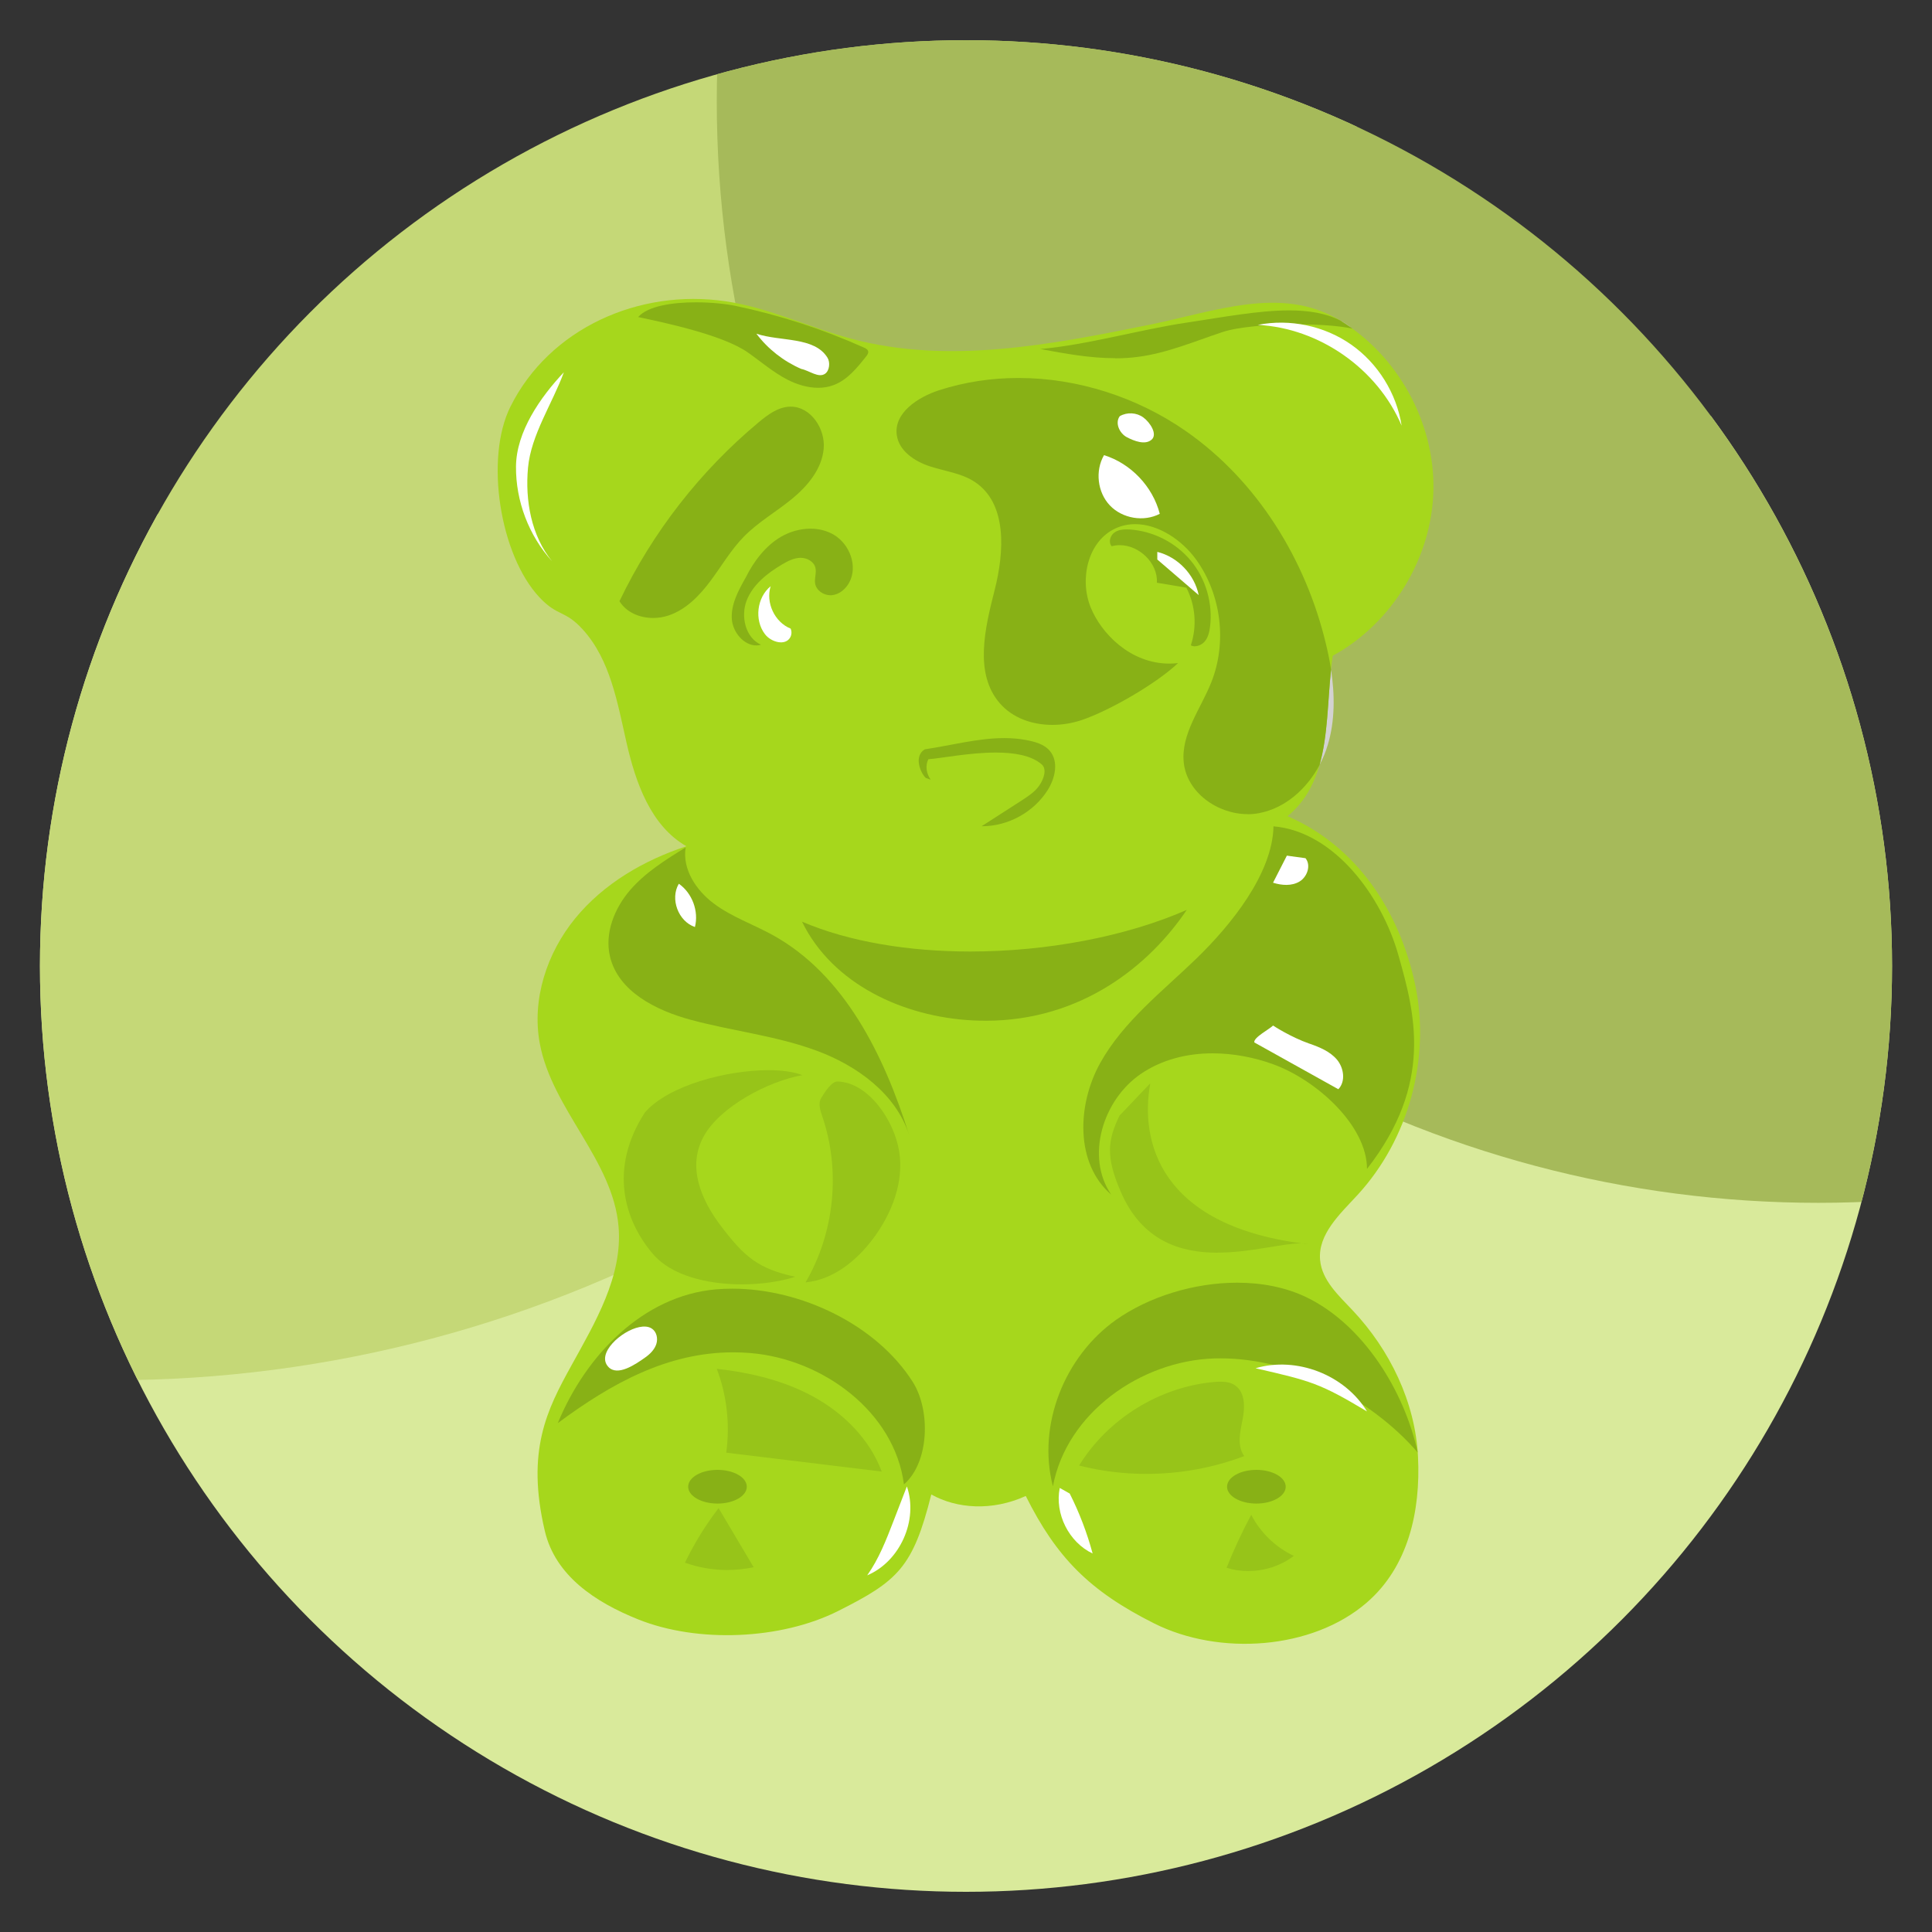 <?xml version="1.0" encoding="UTF-8"?>
<svg id="Calque_1" xmlns="http://www.w3.org/2000/svg" xmlns:xlink="http://www.w3.org/1999/xlink" version="1.1" viewBox="0 0 500 500">
  <rect x="0" y="0" width="500" height="500" fill="#333333" stroke="none"/>
  <!-- Generator: Adobe Illustrator 29.8.0, SVG Export Plug-In . SVG Version: 2.1.1 Build 160)  -->
  <defs>
    <style>
      .st0 {
        fill: none;
      }

      .st1 {
        fill: #a6d71c;
      }

      .st2 {
        fill: #97c419;
      }

      .st3 {
        fill: #88b116;
      }

      .st4 {
        clip-path: url(#clippath-1);
      }

      .st5 {
        fill: #a6ba5a;
      }

      .st6 {
        fill: #fff;
      }

      .st7 {
        fill: #c5d877;
      }

      .st8 {
        fill: #d3d2d2;
      }

      .st9 {
        fill: #d9ea9b;
      }

      .st10 {
        clip-path: url(#clippath);
      }
    </style>
    <clipPath id="clippath">
      <ellipse class="st0" cx="250" cy="250" rx="239.66" ry="239.6"/>
    </clipPath>
    <clipPath id="clippath-1">
      <rect class="st0" x="128.6" y="77.22" width="242.79" height="349.35"/>
    </clipPath>
  </defs>
  <g class="st10">
    <g>
      <circle class="st9" cx="261.59" cy="433.62" r="372.91"/>
      <circle class="st7" cx="29.15" cy="35.13" r="322.07"/>
      <circle class="st5" cx="470.56" cy="26.23" r="285.06"/>
      <circle class="st0" cx="287.27" cy="274.78" r="239.66"/>
    </g>
  </g>
  <g id="_x32_22ffe066e">
    <g class="st4">
      <path class="st1" d="M297.26,84.09c-25.34,5.14-51.77,10.25-76.77,3.62-11.02-2.93-21.45-8.08-32.72-9.74-22.37-3.3-45.57,7-55.67,27.27-6.68,13.41-2.74,38.42,7.51,49.35,4.77,5.08,6.54,3.17,11.22,8.33,7.14,7.86,8.97,18.99,11.33,29.35,2.36,10.35,6.29,21.49,15.49,26.74-11,3.6-21.43,9.68-28.77,18.64-7.34,8.96-11.31,21.01-9.18,32.41,3.18,17.07,18.97,30.16,20.39,47.47,1.05,12.82-6.05,24.7-12.27,35.97-6.21,11.26-11.71,21.89-6.82,42.71,2.73,11.61,13.07,18.43,24.12,22.87,15.39,6.19,36.99,5.3,51.82-2.17,15.46-7.78,19.32-11.24,24.08-30.14,6.55,3.66,15.67,4.38,24.45.39,7.95,15.91,16.48,24.58,33.25,32.99,16.77,8.4,40.85,6.87,55.03-5.43,10.68-9.25,13.93-23.57,13.23-37.7s-7.26-27.67-16.96-37.95c-3.62-3.83-7.92-7.75-8.38-13-.59-6.68,5.19-11.93,9.72-16.85,13.2-14.36,18.92-35.27,14.89-54.37-4.04-19.1-15.16-35.87-33.03-43.62,11.93-9.8,9.47-26.97,11.69-41.52,15.4-8.39,25.73-25.41,26.06-42.96.34-17.55-9.33-34.97-24.38-43.94-15.06-8.97-32.17-2.2-49.35,1.29"/>
    </g>
    <path class="st3" d="M272.49,384.63c-4.12-15.83,3.04-33.67,16.38-43.08,8.5-5.98,20.15-9.59,31.29-9.59,6.36,0,12.56,1.18,17.91,3.75,14.71,7.09,25.36,24.19,28.83,40.19-12.2-14.11-32.3-24.36-51.02-24.36-.54,0-1.09,0-1.63.02-19.16.63-38.21,14.19-41.75,33.07"/>
    <path class="st3" d="M233.94,384.18c-2.4-18.76-20.99-32.5-39.82-34.02-1.48-.12-2.93-.18-4.37-.18-16.91,0-31.4,7.94-45.39,18.32,7.21-17.52,22.04-32.95,40.88-34.61,1.41-.12,2.84-.18,4.28-.18,17.79,0,37.3,9.33,46.69,24.11,4.68,7.36,4.31,20.85-2.28,26.55"/>
    <path class="st3" d="M235.42,294.17c-.06-.2-.12-.4-.18-.6.06.2.12.4.18.6M235.23,293.57c-3.43-10.47-13.33-17.71-23.67-21.57-10.54-3.94-21.88-5.13-32.74-8.06-9.04-2.43-18.89-7.36-20.98-16.5-1.36-5.97,1.16-12.3,5.13-16.96,3.98-4.66,9.27-7.95,14.48-11.17-.92,5.64,2.73,11.15,7.32,14.55,4.57,3.42,10.07,5.32,15.08,8.06,18.76,10.29,28.93,31.21,35.39,51.66"/>
    <path class="st3" d="M287.59,309.17c-9.35-8.04-8.86-23.26-2.87-34.04s16.09-18.52,24.94-27.09c8.85-8.58,19.66-21.87,19.92-34.19,15.74,1.36,28,18.07,32.31,33.29,4.33,15.22,9.12,33.26-8.11,55.37,0-11.22-13.06-23.01-24.25-27.07-4.99-1.81-10.39-2.84-15.71-2.84-6.62,0-13.13,1.61-18.58,5.33-9.83,6.71-14.38,21.43-7.65,31.25"/>
    <path class="st3" d="M255.06,264.16c-1.1,0-2.2-.02-3.32-.08-17.95-.91-36.28-9.37-44.18-25.55,12.4,5.29,27.79,7.71,43.51,7.72,19.93,0,40.4-3.89,56.06-10.77-9.63,14.3-27.17,28.67-52.05,28.69"/>
    <path class="st3" d="M169.04,159.93c-3.47,0-6.93-1.42-8.72-4.34,8.51-17.79,20.9-33.7,36.02-46.3,2.36-1.97,5.03-3.96,8.12-4.05h.21c5.15,0,8.98,5.73,8.5,10.91-.48,5.24-4.16,9.64-8.23,12.98-4.07,3.33-8.71,5.97-12.4,9.72-3.34,3.4-5.77,7.6-8.62,11.43-2.85,3.83-6.35,7.47-10.86,8.99-1.28.44-2.65.66-4.02.66"/>
    <path class="st3" d="M211.74,100.36c-2.72,0-5.5-.85-7.94-2.1-3.7-1.9-6.88-4.68-10.28-7.06-6.31-4.42-20.84-7.56-28.37-9.15,2.54-2.88,8.92-3.81,14.96-3.81,3.98,0,7.82.41,10.29.93,11.42,2.4,22.57,6.03,33.22,10.8.44.19.92.45,1.05.91.13.5-.2.98-.52,1.37-2.34,2.95-4.83,6.05-8.36,7.39-1.31.51-2.68.72-4.08.72"/>
    <path class="st8" d="M349.73,84.85c-.91-.65-1.86-1.26-2.81-1.86.99.52,1.94,1.13,2.81,1.86"/>
    <path class="st3" d="M288.6,92.7c-6.49,0-12.99-1.18-19.38-2.38,12.1-1.04,25.88-5.05,37.9-6.83,9.4-1.41,18.59-3.16,26.51-3.16,5.03,0,9.56.71,13.3,2.67.96.58,1.9,1.19,2.81,1.86.07.06.14.11.21.18-3.23-.72-8.63-1.1-14.3-1.1-7.38,0-15.2.64-19.28,2-7.23,2.4-14.34,5.45-21.89,6.42-1.96.26-3.91.37-5.87.37"/>
    <path class="st3" d="M195.74,167.04c-3.21,0-6.08-3.38-6.34-6.78-.27-3.83,1.68-7.42,3.57-10.76,2.14-4.27,5.13-8.26,9.25-10.64,2.27-1.3,4.92-2.04,7.53-2.04,2.14,0,4.25.5,6.1,1.61,4.09,2.45,6.21,8.16,3.92,12.34-.92,1.7-2.59,3.1-4.51,3.27-.12,0-.24.01-.35.01-1.82,0-3.66-1.26-3.96-3.06-.21-1.35.41-2.77.07-4.09-.41-1.6-2.16-2.54-3.81-2.54h-.11c-1.68.05-3.24.85-4.69,1.71-3.81,2.26-7.54,5.18-9.16,9.3-1.62,4.14-.34,9.67,3.7,11.49-.41.11-.83.18-1.24.18"/>
    <path class="st3" d="M309.27,167.27c-.37,0-.74-.08-1.09-.26,1.63-4.86,1.22-10.37-1.15-14.92l-7.62-1.28c.27-5.13-4.61-9.72-9.61-9.72-.71,0-1.41.09-2.1.28-.91-1.02-.39-2.77.72-3.56.89-.64,1.99-.8,3.08-.8.28,0,.57,0,.84.02,6.08.39,11.95,3.38,15.84,8.07,3.89,4.7,5.73,11.03,4.98,17.09-.17,1.35-.48,2.74-1.35,3.79-.63.74-1.61,1.26-2.55,1.26"/>
    <path class="st8" d="M341.49,197.96c2.17-7.66,2.09-16.44,2.98-24.67.99,6.54,1.05,13.21-.85,19.51-.53,1.77-1.25,3.51-2.13,5.15"/>
    <path class="st3" d="M322.9,210.7c-7.82,0-15.75-5.6-16.55-13.39-.74-7.36,4.38-13.84,7.13-20.72,4.11-10.32,2.6-22.69-3.88-31.71-3.68-5.13-9.81-9.23-15.81-9.23-1.73,0-3.44.34-5.08,1.09-7.15,3.26-9.4,13.07-6.47,20.38,2.72,6.81,10.32,14.62,20.36,14.62.74,0,1.5-.05,2.27-.13-5.54,5.27-17.74,12.34-24.99,14.76-2.4.8-4.96,1.23-7.52,1.23-5.19,0-10.29-1.75-13.64-5.63-6.64-7.71-3.82-19.38-1.31-29.25,2.51-9.87,3.32-22.48-5.2-28.04-3.44-2.25-7.69-2.72-11.61-4.01-3.9-1.28-7.93-3.96-8.51-8.04-.82-5.73,5.4-9.83,10.9-11.62,6.65-2.16,13.62-3.19,20.58-3.19,15.35,0,30.8,4.99,43.45,13.83,18.39,12.85,30.94,33.22,36.15,55.07.52,2.16.97,4.36,1.31,6.58-.89,8.23-.8,17.01-2.98,24.67-3.3,6.19-8.88,11.2-15.7,12.48-.96.18-1.93.27-2.9.27"/>
    <path class="st3" d="M185.69,389.12c-4.18,0-7.59-1.95-7.59-4.36s3.39-4.36,7.59-4.36,7.58,1.95,7.58,4.36-3.39,4.36-7.58,4.36"/>
    <path class="st3" d="M325.15,389.12c-4.18,0-7.59-1.95-7.59-4.36s3.39-4.36,7.59-4.36,7.59,1.95,7.59,4.36-3.4,4.36-7.59,4.36"/>
    <path class="st3" d="M254.16,213.83h-.12c3.45-2.22,6.9-4.44,10.37-6.67,1.65-1.08,3.36-2.17,4.5-3.79,1.15-1.61,2.16-4.28.66-5.57-2.72-2.33-7.16-3.04-11.85-3.04-6.83,0-14.18,1.5-17.47,1.73-.84,1.69-.5,3.75.61,5.29-.43-.15-.85-.3-1.28-.45-1.54-1.52-3.07-5.77-.22-7.41,6.78-1,13.7-2.9,20.51-2.9,1.87,0,3.72.14,5.58.48,2.29.43,4.75,1.05,6.25,2.84,2.35,2.78,1.37,7.09-.57,10.15-3.6,5.7-10.22,9.34-16.96,9.34"/>
    <path class="st6" d="M195.75,86.36c3,3.98,7.06,7.15,11.62,9.12,2.07.41,4.47,2.45,6.18,1.23,1.13-.8,1.34-2.94.61-4.12-3.38-5.54-12.28-4.15-18.41-6.23"/>
    <path class="st6" d="M298.02,113.8c1.63-1.42-.38-4.47-2.12-5.76s-4.24-1.43-6.11-.33c-1.29,1.75-.08,4.43,1.84,5.44,1.91,1,4.74,2.08,6.38.65"/>
    <path class="st6" d="M310.22,154c-1.09-5.34-5.43-9.87-10.71-11.17v1.97c3.57,3.07,7.14,6.13,10.7,9.2"/>
    <path class="st6" d="M338.88,270.1c-4.94-1.73-9.41-4.69-9.41-4.69-.9.93-5.14,3.11-4.85,4.37,7.25,4.03,14.49,8.07,21.74,12.11,1.94-2.01,1.44-5.5-.34-7.64-1.8-2.14-4.5-3.24-7.14-4.16"/>
    <path class="st6" d="M324.93,354.1c14.43,3.31,16.68,3.89,28.85,11.18-5.76-9.49-18.21-14.31-28.85-11.18"/>
    <path class="st6" d="M165.45,343.45c-4.64.93-11.25,6.88-7.99,10.32,2.35,2.47,6.89-.57,9.66-2.56,1.19-.86,2.29-1.99,2.74-3.39.45-1.42.08-3.16-1.16-3.98-.93-.63-2.16-.61-3.26-.39"/>
    <path class="st6" d="M329.47,228.45c2.25.7,4.82.9,6.84-.31,2.02-1.21,3.04-4.21,1.55-6.04-1.61-.22-3.21-.44-4.82-.66-1.19,2.34-2.39,4.68-3.58,7.01"/>
    <path class="st6" d="M300.15,132.98c-1.82-7.07-7.48-13.02-14.43-15.19-2.35,4.05-1.71,9.63,1.52,13.02s8.76,4.33,12.92,2.16"/>
    <path class="st6" d="M362.74,110.16c-6.24-14.71-21.29-25.26-37.23-26.08,8.3-1.64,17.23.24,24.16,5.09,6.94,4.86,11.76,12.62,13.07,20.99"/>
    <path class="st6" d="M145.93,96.34c-6.15,6.52-12.3,15.41-12.39,24.37-.08,8.96,3.32,17.92,9.34,24.55-5.39-6.63-7.01-15.71-6.23-24.23.79-8.52,6.34-16.65,9.28-24.7"/>
    <path class="st6" d="M175.68,228.71c-2.32,3.92-.14,9.75,4.17,11.2,1.03-4.11-.71-8.78-4.17-11.2"/>
    <path class="st6" d="M197.96,164.11c1.58,2.09,5.29,3.13,6.56.83.38-.69.41-1.55.09-2.26-4.12-1.64-6.51-6.74-5.16-10.97-3.57,2.9-4.28,8.73-1.49,12.4"/>
    <path class="st2" d="M208.47,331.88c7.51-12.81,9.14-28.93,4.33-42.99-.53-1.54-1.11-3.33-.27-4.73.82-1.36,2.62-4.27,4.2-4.27h.04c8.01.24,14.66,10.13,15.93,18.06,1.29,7.93-1.87,16.04-6.65,22.49-4.29,5.78-10.41,10.77-17.58,11.44"/>
    <path class="st2" d="M315.1,324.2c-9.62,0-19.6-3.03-25.1-15.89-3.81-8.86-3.4-13.19-.24-19.64,1.55-1.55,6.39-6.75,7.93-8.3-2.72,15,2.43,36.54,39.19,41.41h-.28c-2.32,0-5.56.6-9.28,1.19-3.73.6-7.95,1.21-12.23,1.21M338.57,322.01c-.57-.07-1.12-.13-1.68-.2.64,0,1.19.08,1.68.2"/>
    <path class="st2" d="M191.97,332.39c-8.91,0-18.18-2.26-22.93-7.79-7.45-8.66-11.57-22.1-2.16-36.67,6.06-7.02,21.17-10.97,32.01-10.97,3.52,0,6.6.43,8.76,1.29-8.75,1.55-21.33,8.11-25.58,15.92s-.69,16.36,4.73,23.41c5.92,7.74,9.5,10.8,19.02,12.85-3.91,1.25-8.83,1.96-13.84,1.96"/>
    <path class="st2" d="M188.24,406.32c-3.72,0-7.46-.64-10.97-1.9,2.41-4.99,5.33-9.73,8.7-14.12,3.03,5.09,6.04,10.2,9.07,15.29-2.23.47-4.51.72-6.78.72"/>
    <path class="st2" d="M323.07,406.59c-1.9,0-3.81-.27-5.63-.85,1.87-4.68,3.99-9.27,6.38-13.71,2.38,4.62,6.32,8.42,11.02,10.63-3.34,2.56-7.56,3.92-11.77,3.92"/>
    <path class="st2" d="M228.19,380.84c-13.41-1.63-26.83-3.26-40.24-4.89,1-7.28.17-14.82-2.45-21.7,8.78.98,17.54,3.06,25.26,7.35s14.35,10.96,17.43,19.24"/>
    <path class="st2" d="M296.74,381.45c-5.89,0-11.76-.72-17.47-2.17,7.47-12.13,20.86-20.4,35.03-21.63.52-.05,1.05-.07,1.58-.07,1.34,0,2.65.2,3.73.93,2.68,1.81,2.6,5.76,1.96,8.92s-1.48,6.78.44,9.4c-8.05,3.06-16.67,4.61-25.29,4.61"/>
    <path class="st6" d="M231.24,393.64c-1.88,4.87-3.79,9.8-6.81,14.06,8.51-3.59,13.27-14.28,10.27-23.02-1.16,2.99-2.3,5.97-3.46,8.96"/>
    <path class="st6" d="M282.77,402.05c-1.44-5.35-3.43-10.57-5.93-15.52-.85-.48-1.71-.97-2.58-1.45-1.34,6.69,2.36,14.05,8.51,16.97"/>
  </g>
</svg>